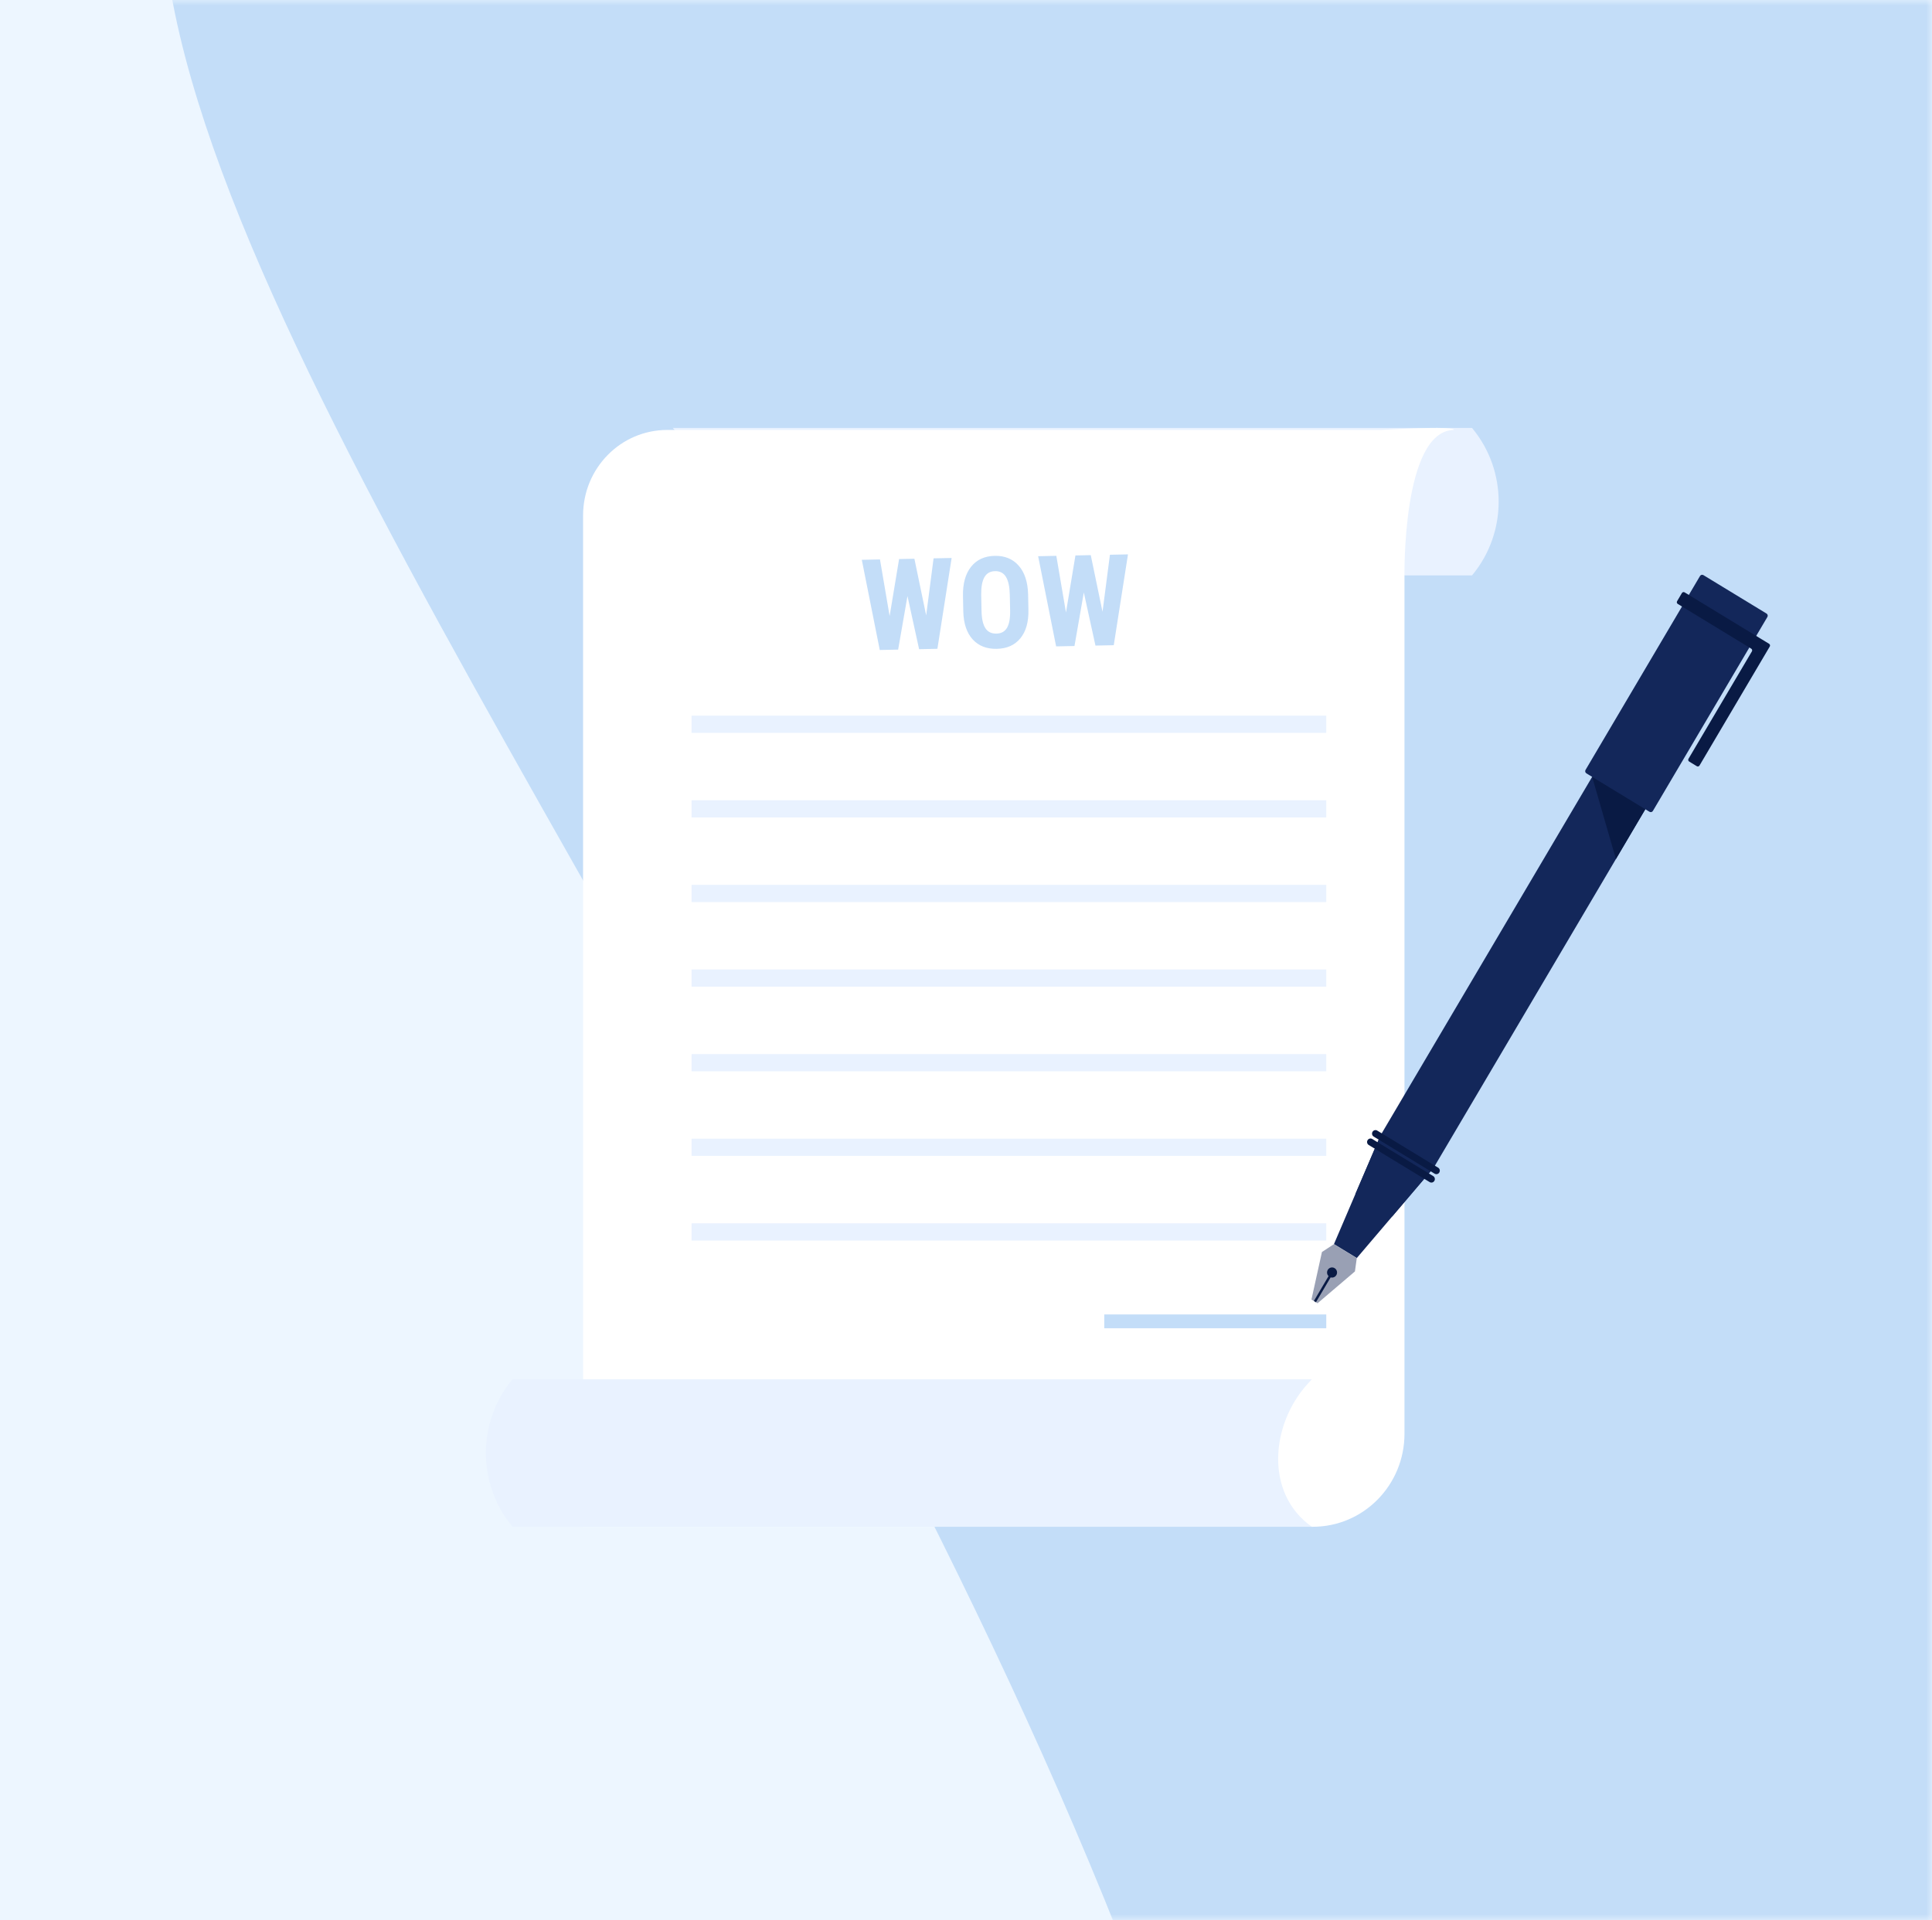 <svg width="167" height="166" viewBox="0 0 167 166" fill="none" xmlns="http://www.w3.org/2000/svg">
<path d="M167 0H0V166H167V0Z" fill="#EDF6FF"/>
<mask id="mask0" mask-type="alpha" maskUnits="userSpaceOnUse" x="0" y="0" width="167" height="166">
<path d="M167 0H0V166H167V0Z" fill="#A547EF"/>
</mask>
<g mask="url(#mask0)">
<path d="M498.768 209C498.768 344.31 396.768 526 89.768 466.5C-45.542 466.5 151.768 379.5 114.268 247C114.268 111.69 -72.042 -37.499 63.267 -37.499C409.268 -77.999 498.768 73.691 498.768 209Z" fill="#C3DDF8"/>
</g>
<g clip-path="url(#clip0)">
<path d="M58.152 49.747H127.241L127.293 49.684C130.292 46.028 130.292 40.719 127.293 37.064L127.241 37H122.409H58.152L58.493 37.373C61.699 40.877 61.575 46.337 58.213 49.687L58.152 49.747Z" fill="#E9F2FF"/>
<path d="M113.482 132H50.401V44.56C50.401 40.48 53.658 37.172 57.675 37.172H119.39C119.39 37.172 125.794 36.785 125.665 37.172C121.172 37.261 121.402 49.919 121.402 49.919V123.957C121.402 128.399 117.856 132 113.482 132Z" fill="white"/>
<path d="M113.391 131.999C110.577 131.999 44.302 131.999 44.302 131.999L44.249 131.936C41.25 128.28 41.25 122.971 44.249 119.316L44.302 119.252H113.391L113.049 119.625C109.843 123.13 109.299 129.108 113.391 131.999C116.204 131.999 113.391 131.999 113.391 131.999Z" fill="#E9F2FF"/>
<path d="M114.641 113.643H95.451V114.838H114.641V113.643Z" fill="#C3DDF8"/>
<path d="M114.641 61.873H59.776V63.363H114.641V61.873Z" fill="#E9F2FF"/>
<path d="M114.641 69.188H59.776V70.678H114.641V69.188Z" fill="#E9F2FF"/>
<path d="M114.641 76.502H59.776V77.992H114.641V76.502Z" fill="#E9F2FF"/>
<path d="M114.641 83.816H59.776V85.306H114.641V83.816Z" fill="#E9F2FF"/>
<path d="M114.641 91.133H59.776V92.623H114.641V91.133Z" fill="#E9F2FF"/>
<path d="M114.641 105.762H59.776V107.252H114.641V105.762Z" fill="#E9F2FF"/>
<path d="M114.641 98.447H59.776V99.937H114.641V98.447Z" fill="#E9F2FF"/>
<path d="M80.057 53.206L80.697 48.273L82.258 48.242L81.028 56.094L79.446 56.127L78.441 51.535L77.634 56.164L76.046 56.196L74.493 48.4L76.064 48.368L76.899 53.265L77.716 48.334L79.04 48.307L80.057 53.206Z" fill="#C3DDF8"/>
<path d="M88.896 52.724C88.917 53.773 88.685 54.593 88.2 55.184C87.719 55.775 87.038 56.079 86.159 56.097C85.283 56.115 84.589 55.842 84.076 55.279C83.564 54.713 83.294 53.912 83.266 52.877L83.239 51.538C83.217 50.464 83.448 49.62 83.933 49.008C84.417 48.393 85.101 48.076 85.984 48.058C86.853 48.04 87.544 48.323 88.056 48.908C88.569 49.489 88.84 50.315 88.869 51.386L88.896 52.724ZM87.287 51.445C87.273 50.739 87.162 50.216 86.955 49.877C86.748 49.537 86.433 49.371 86.011 49.38C85.593 49.388 85.287 49.561 85.094 49.898C84.9 50.232 84.807 50.738 84.813 51.415L84.842 52.807C84.856 53.491 84.968 53.994 85.178 54.316C85.388 54.634 85.706 54.789 86.132 54.78C86.543 54.772 86.846 54.608 87.039 54.288C87.233 53.966 87.325 53.471 87.315 52.804L87.287 51.445Z" fill="#C3DDF8"/>
<path d="M95.301 52.894L95.941 47.962L97.502 47.93L96.272 55.782L94.69 55.815L93.684 51.223L92.877 55.852L91.29 55.884L89.736 48.089L91.308 48.056L92.142 52.953L92.959 48.023L94.284 47.995L95.301 52.894Z" fill="#C3DDF8"/>
<path d="M120.337 105.176L117.155 103.239L119.326 98.167L139.984 63.166L144.58 65.964L123.937 100.94L120.337 105.176Z" fill="#13275A"/>
<path d="M142.582 70.184L137.126 66.862C137.025 66.8 136.992 66.667 137.052 66.565L146.948 49.799C147.009 49.696 147.14 49.663 147.241 49.724L152.697 53.046C152.798 53.108 152.831 53.241 152.77 53.343L142.875 70.11C142.814 70.212 142.683 70.246 142.582 70.184Z" fill="#13275A"/>
<path d="M152.281 55.272L152.11 55.168L145.617 51.214C145.535 51.165 145.43 51.191 145.381 51.274L144.967 51.976C144.918 52.059 144.944 52.166 145.026 52.215L151.372 56.08C151.454 56.129 151.48 56.236 151.431 56.319L145.952 65.603C145.903 65.686 145.929 65.792 146.011 65.842L146.67 66.243C146.751 66.293 146.857 66.266 146.905 66.183L152.976 55.898C153.025 55.816 152.998 55.709 152.917 55.659L152.281 55.272Z" fill="#091A44"/>
<path d="M117.28 108.768L115.304 107.566L119.326 98.166L123.923 100.964L117.28 108.768Z" fill="#13275A"/>
<path d="M117.279 108.769L115.304 107.566L114.267 108.246L113.361 112.354L113.889 112.675L117.119 109.924L117.279 108.769Z" fill="#99A0B4"/>
<path d="M124.007 101.473L118.74 98.266C118.601 98.181 118.555 97.998 118.639 97.856L118.642 97.851C118.726 97.709 118.907 97.663 119.046 97.748L124.313 100.954C124.453 101.039 124.498 101.223 124.414 101.365L124.411 101.37C124.328 101.512 124.147 101.558 124.007 101.473Z" fill="#091A44"/>
<path d="M123.578 102.2L118.311 98.993C118.172 98.908 118.126 98.724 118.21 98.582L118.213 98.577C118.297 98.435 118.478 98.389 118.617 98.474L123.884 101.681C124.024 101.766 124.069 101.95 123.986 102.092L123.982 102.097C123.899 102.239 123.718 102.285 123.578 102.2Z" fill="#091A44"/>
<path d="M115.512 110.243C115.389 110.451 115.124 110.518 114.919 110.394C114.714 110.269 114.648 110 114.77 109.791C114.893 109.583 115.159 109.516 115.363 109.641C115.568 109.765 115.635 110.035 115.512 110.243Z" fill="#091A44"/>
<path d="M114.948 110.146L113.57 112.48L113.749 112.589L115.127 110.255L114.948 110.146Z" fill="#091A44"/>
<path d="M137.623 67.166L142.22 69.964L139.678 74.27L137.623 67.166Z" fill="#091A44"/>
</g>
<defs>
<clipPath id="clip0">
<rect width="111" height="95" fill="white" transform="translate(42 37)"/>
</clipPath>
</defs>
</svg>
